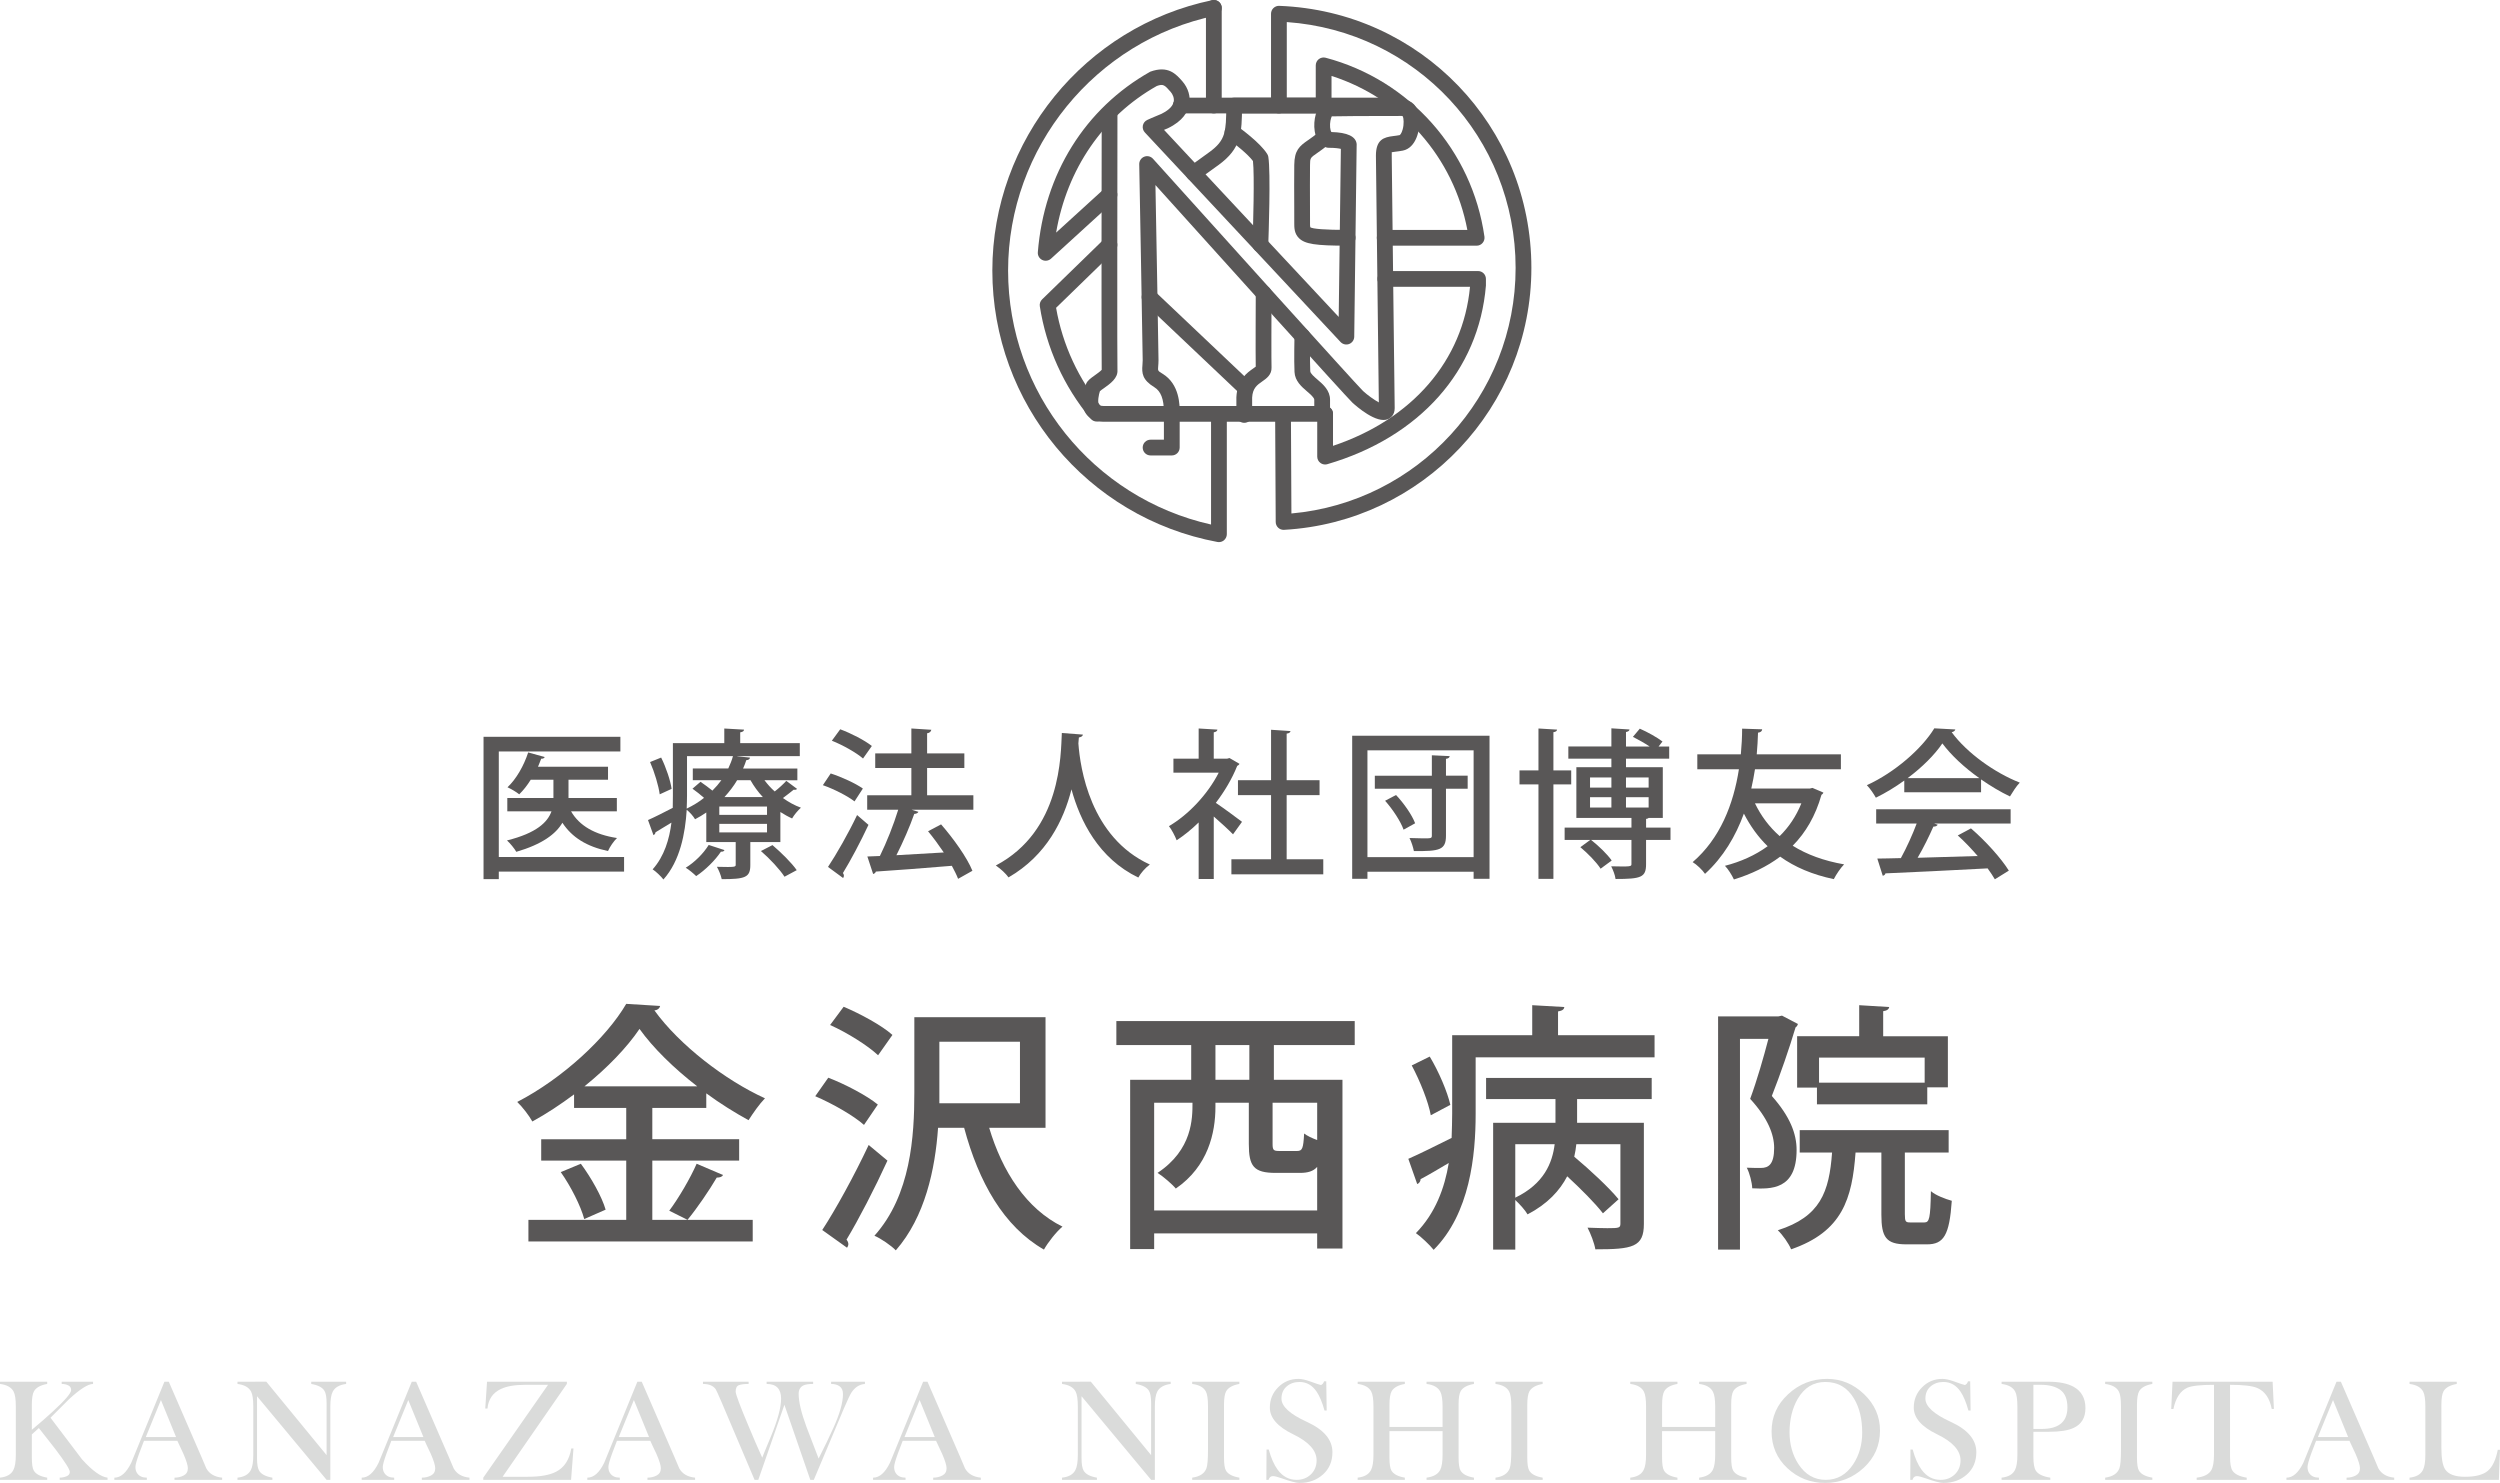 <?xml version="1.0" encoding="utf-8"?>
<!-- Generator: Adobe Illustrator 16.0.3, SVG Export Plug-In . SVG Version: 6.00 Build 0)  -->
<!DOCTYPE svg PUBLIC "-//W3C//DTD SVG 1.1//EN" "http://www.w3.org/Graphics/SVG/1.1/DTD/svg11.dtd">
<svg version="1.1" id="レイヤー_1" xmlns="http://www.w3.org/2000/svg" xmlns:xlink="http://www.w3.org/1999/xlink" x="0px"
	 y="0px" width="226.606px" height="134.415px" viewBox="0 0 226.606 134.415" enable-background="new 0 0 226.606 134.415"
	 xml:space="preserve">
<g>
	<path fill="#595757" d="M59.128,110.569h9.1v1.962H47.897v-1.962h8.866v-5.367h-7.707v-1.938h7.707v-2.838h-4.728v-1.229
		c-1.207,0.898-2.483,1.748-3.782,2.458c-0.284-0.519-0.898-1.323-1.371-1.772c4.113-2.127,8.084-5.816,9.881-8.891l3.072,0.19
		c-0.046,0.214-0.234,0.378-0.519,0.401c2.27,3.145,6.43,6.336,10.022,7.969c-0.543,0.566-1.062,1.322-1.488,1.984
		c-1.253-0.686-2.578-1.512-3.831-2.434v1.322h-4.892v2.838h7.871v1.938h-7.871V110.569z M52.956,110.497
		c-0.306-1.157-1.205-2.954-2.128-4.254l1.822-0.758c0.945,1.277,1.914,3.004,2.245,4.162L52.956,110.497z M63.194,98.465
		c-2.105-1.63-3.995-3.476-5.227-5.202c-1.133,1.68-2.906,3.523-4.987,5.202H63.194z M60.663,109.741
		c0.852-1.135,1.914-2.955,2.482-4.256l2.387,1.018c-0.069,0.166-0.281,0.236-0.565,0.236c-0.664,1.136-1.773,2.766-2.649,3.83
		L60.663,109.741z"/>
	<path fill="#595757" d="M75.077,97.685c1.536,0.592,3.52,1.631,4.491,2.436l-1.254,1.844c-0.921-0.826-2.859-1.938-4.419-2.601
		L75.077,97.685z M74.53,111.491c1.207-1.844,2.91-4.941,4.209-7.707l1.702,1.418c-1.159,2.531-2.601,5.32-3.712,7.164
		c0.12,0.142,0.167,0.283,0.167,0.4c0,0.119-0.047,0.237-0.118,0.332L74.53,111.491z M76.47,91.255
		c1.513,0.637,3.477,1.701,4.422,2.554l-1.3,1.843c-0.923-0.875-2.813-2.057-4.35-2.742L76.47,91.255z M94.768,102.224h-5.107
		c1.183,3.972,3.38,7.354,6.645,8.96c-0.568,0.474-1.324,1.441-1.68,2.081c-3.64-2.081-5.91-6.1-7.234-11.041h-2.363
		c-0.26,3.76-1.183,8.086-3.831,11.112c-0.402-0.427-1.371-1.089-1.937-1.325c3.311-3.688,3.617-9.054,3.617-12.979V92.2h11.891
		V102.224z M85.146,94.423v5.578h7.306v-5.578H85.146z"/>
	<path fill="#595757" d="M122.794,94.729h-7.327v3.145h6.217v15.297h-2.293v-1.373h-14.775v1.42h-2.176V97.874h5.533v-3.145h-6.784
		v-2.175h21.606V94.729z M104.616,109.719h14.775v-3.948c-0.354,0.401-0.852,0.543-1.559,0.543h-2.202
		c-2.007,0-2.434-0.613-2.434-2.625v-3.734h-3.026v0.379c0,2.34-0.661,5.39-3.594,7.4c-0.306-0.379-1.183-1.135-1.655-1.42
		c3.169-2.104,3.169-4.939,3.169-6.359h-3.475V109.719z M113.244,97.874v-3.145h-3.073v3.145H113.244z M117.569,104.328
		c0.473,0,0.569-0.212,0.64-1.585c0.237,0.189,0.71,0.426,1.183,0.593v-3.382h-4.042v3.734c0,0.569,0.094,0.64,0.614,0.64H117.569z"
		/>
	<path fill="#595757" d="M141.225,93.831h8.748v2.01h-16.217v5.129c0,3.76-0.521,9.031-3.807,12.318
		c-0.332-0.426-1.183-1.229-1.609-1.514c1.775-1.82,2.603-4.09,2.98-6.359c-0.971,0.568-1.869,1.111-2.554,1.465
		c0,0.214-0.144,0.379-0.306,0.449l-0.807-2.291c1.041-0.451,2.437-1.159,3.925-1.893c0.024-0.756,0.05-1.513,0.05-2.199v-7.115
		h7.256v-2.719l2.908,0.166c-0.023,0.213-0.166,0.331-0.568,0.401V93.831z M129.594,95.771c0.828,1.371,1.607,3.215,1.868,4.373
		l-1.772,0.945c-0.213-1.205-0.971-3.097-1.727-4.516L129.594,95.771z M134.702,99.624v-1.916h15.012v1.916h-6.762v2.15h6.053v9.172
		c0,2.105-1.041,2.295-4.398,2.295c-0.094-0.568-0.425-1.418-0.709-1.963c0.663,0.023,1.324,0.047,1.797,0.047
		c1.064,0,1.183-0.023,1.183-0.424v-7.188h-3.996c-0.046,0.379-0.095,0.756-0.188,1.135c1.417,1.182,3.167,2.813,4.017,3.854
		l-1.418,1.275c-0.686-0.898-2.009-2.221-3.238-3.356c-0.661,1.276-1.771,2.505-3.594,3.452c-0.213-0.378-0.708-0.924-1.111-1.301
		v4.492h-2.008v-11.49h5.65v-2.15H134.702z M137.348,103.714v4.846c2.602-1.254,3.359-3.145,3.571-4.846H137.348z"/>
	<path fill="#595757" d="M161.525,92.059l1.441,0.757c-0.023,0.117-0.118,0.26-0.212,0.307c-0.545,1.844-1.395,4.303-2.152,6.219
		c1.656,1.866,2.246,3.426,2.246,4.893c0,3.642-2.342,3.547-4.02,3.475c-0.023-0.543-0.236-1.371-0.496-1.867
		c0.473,0.023,0.945,0.023,1.278,0.023c0.685,0,1.204-0.307,1.204-1.82c0-1.205-0.567-2.695-2.174-4.443
		c0.614-1.656,1.229-3.807,1.654-5.439h-2.578v19.104h-1.984V92.128h5.461L161.525,92.059z M172.661,110.073
		c0,0.661,0.07,0.732,0.496,0.732h1.275c0.448,0,0.543-0.354,0.59-2.837c0.426,0.378,1.303,0.71,1.893,0.874
		c-0.213,3.121-0.732,3.949-2.245,3.949h-1.868c-1.844,0-2.269-0.639-2.269-2.695v-5.627h-2.341
		c-0.309,4.186-1.183,7.163-5.84,8.771c-0.213-0.52-0.78-1.324-1.206-1.727c3.853-1.229,4.656-3.451,4.918-7.045h-2.933v-2.033h13.5
		v2.033h-3.971V110.073z M162.896,93.926h5.626v-2.813l2.718,0.166c-0.022,0.189-0.188,0.331-0.544,0.378v2.27h5.864v4.634h-1.868
		v1.537h-9.999v-1.514h-1.797V93.926z M174.456,98.134v-2.27h-9.574v2.27H174.456z"/>
</g>
<g>
	<path fill="#595757" d="M56.568,77.679v1.324H45.212v0.685h-1.383V66.788h12.404v1.326H45.212v9.564H56.568z M55.913,73.543h-4.15
		c0.758,1.312,2.156,2.112,4.164,2.417c-0.291,0.277-0.655,0.801-0.815,1.18c-1.936-0.406-3.26-1.236-4.135-2.563
		c-0.596,1.02-1.833,1.951-4.177,2.635c-0.176-0.306-0.555-0.771-0.845-1.033c2.693-0.67,3.682-1.659,4.033-2.636h-4.004v-1.208
		h4.18v-1.659h-2.055c-0.318,0.509-0.67,0.961-1.047,1.324c-0.261-0.218-0.743-0.495-1.062-0.64
		c0.785-0.728,1.484-1.951,1.877-3.158l1.499,0.42c-0.058,0.117-0.175,0.162-0.319,0.146c-0.089,0.248-0.191,0.48-0.291,0.729h6.346
		v1.179H51.53v1.659h4.383V73.543z"/>
	<path fill="#595757" d="M69.291,70.719c0.277,0.364,0.582,0.714,0.932,1.02c0.392-0.306,0.801-0.685,1.048-0.96l0.976,0.727
		c-0.044,0.074-0.175,0.104-0.306,0.074c-0.246,0.203-0.626,0.494-0.974,0.756c0.508,0.364,1.062,0.67,1.63,0.875
		c-0.264,0.232-0.628,0.668-0.8,0.975c-0.364-0.16-0.715-0.364-1.063-0.583v2.723h-2.724v2.082c0,1.122-0.45,1.281-2.592,1.281
		c-0.072-0.351-0.262-0.815-0.437-1.12c1.704,0.043,1.704,0.014,1.704-0.205v-2.038H64.02v-2.679
		c-0.319,0.219-0.654,0.422-1.018,0.612c-0.159-0.277-0.495-0.656-0.757-0.859c-0.131,2.126-0.596,4.63-2.111,6.319
		c-0.206-0.277-0.715-0.758-0.977-0.918c1.063-1.194,1.515-2.737,1.704-4.237c-0.54,0.335-1.063,0.642-1.442,0.874
		c-0.014,0.117-0.087,0.219-0.188,0.262l-0.495-1.369c0.597-0.262,1.398-0.668,2.243-1.105c0.013-0.395,0.013-0.758,0.013-1.121
		v-4.746h4.659v-1.325l1.791,0.102c-0.013,0.131-0.102,0.204-0.348,0.247v0.976h5.402v1.18h-5.664v0.015l1.148,0.116
		c-0.013,0.146-0.131,0.217-0.334,0.232c-0.087,0.248-0.174,0.51-0.291,0.757h4.92v1.063H69.291z M59.798,72
		c-0.102-0.771-0.466-1.993-0.874-2.926l1.004-0.407c0.453,0.916,0.846,2.096,0.948,2.838L59.798,72z M65.666,77.054
		c-0.029,0.102-0.146,0.158-0.321,0.145c-0.524,0.786-1.412,1.66-2.242,2.213c-0.219-0.219-0.654-0.582-0.947-0.758
		c0.788-0.48,1.602-1.281,2.083-2.066L65.666,77.054z M62.273,68.536v3.566c0,0.378-0.015,0.771-0.029,1.193
		c0.598-0.291,1.121-0.611,1.572-0.975c-0.32-0.277-0.713-0.598-1.048-0.83l0.728-0.625c0.335,0.232,0.743,0.523,1.078,0.799
		c0.304-0.305,0.581-0.625,0.815-0.946h-2.592v-1.063h3.217c0.175-0.378,0.322-0.742,0.424-1.12H62.273z M69.524,73.864v-0.756
		h-4.325v0.756H69.524z M69.524,75.452V74.68h-4.325v0.772H69.524z M69.145,72.247c-0.437-0.465-0.814-0.989-1.12-1.528h-1.209
		c-0.306,0.524-0.699,1.034-1.149,1.528H69.145z M71.11,79.469c-0.409-0.64-1.34-1.646-2.139-2.329l1.047-0.538
		c0.786,0.669,1.749,1.616,2.199,2.271L71.11,79.469z"/>
	<path fill="#595757" d="M75.298,70.108c0.992,0.32,2.259,0.902,2.914,1.368l-0.757,1.165c-0.612-0.48-1.863-1.121-2.868-1.471
		L75.298,70.108z M75.052,78.581c0.756-1.136,1.834-3.014,2.636-4.703c0.945,0.802,0.989,0.846,1.033,0.889
		c-0.715,1.529-1.618,3.232-2.316,4.367c0.059,0.074,0.089,0.16,0.089,0.249c0,0.071-0.031,0.146-0.074,0.202L75.052,78.581z
		 M76.16,66.104c0.988,0.364,2.227,1.004,2.866,1.514l-0.799,1.135c-0.599-0.523-1.834-1.222-2.826-1.613L76.16,66.104z
		 M88.228,72.087v1.312h-5.59l0.612,0.188c-0.06,0.117-0.191,0.175-0.38,0.189c-0.392,1.121-1.018,2.563-1.617,3.742l4.295-0.248
		c-0.451-0.669-0.945-1.34-1.426-1.922l1.18-0.625c1.12,1.281,2.358,3.012,2.84,4.207l-1.298,0.729
		c-0.131-0.35-0.333-0.742-0.566-1.18c-2.548,0.219-5.185,0.406-6.888,0.523c-0.029,0.117-0.131,0.189-0.247,0.219l-0.523-1.586
		l1.136-0.045c0.597-1.208,1.251-2.854,1.66-4.192h-2.811v-1.312h4.004v-2.474h-3.276v-1.325h3.276v-2.256l1.807,0.116
		c-0.017,0.146-0.147,0.292-0.38,0.32v1.82h3.376v1.325h-3.376v2.474H88.228z"/>
	<path fill="#595757" d="M98.156,66.585c-0.017,0.145-0.147,0.218-0.365,0.262l-0.044,0.539c0.16,2.197,1.063,8.502,6.478,10.977
		c-0.438,0.321-0.83,0.787-1.047,1.18c-3.597-1.732-5.271-5.125-6.057-7.994c-0.699,2.768-2.243,5.984-5.708,7.98
		c-0.247-0.35-0.684-0.758-1.15-1.078c5.97-3.145,5.882-10.061,5.984-12.01L98.156,66.585z"/>
	<path fill="#595757" d="M112.348,69.235c-0.031,0.086-0.117,0.145-0.205,0.188c-0.465,1.166-1.151,2.315-1.937,3.35
		c0.713,0.48,2.008,1.441,2.373,1.719l-0.815,1.134c-0.379-0.392-1.107-1.063-1.746-1.616v5.664h-1.369v-5.125
		c-0.642,0.627-1.327,1.18-1.995,1.616c-0.134-0.364-0.481-1.019-0.699-1.281c1.746-1.019,3.507-2.868,4.513-4.849h-4.106v-1.266
		h2.287v-2.737l1.701,0.102c-0.013,0.116-0.102,0.204-0.333,0.247v2.388h1.207l0.219-0.059L112.348,69.235z M116.627,77.883h3.318
		v1.368h-8.328v-1.368h3.595v-5.81h-3v-1.354h3v-4.571l1.762,0.117c-0.014,0.116-0.115,0.204-0.348,0.232v4.222h2.982v1.354h-2.982
		V77.883z"/>
	<path fill="#595757" d="M122.565,66.687h12.449v12.972h-1.442v-0.641h-9.624v0.641h-1.383V66.687z M123.948,77.692h9.624v-9.682
		h-9.624V77.692z M133.033,70.313v1.179h-1.966v4.251c0,1.296-0.566,1.427-2.91,1.397c-0.061-0.335-0.219-0.83-0.395-1.18
		c0.436,0.016,0.889,0.031,1.225,0.031c0.756,0,0.8,0,0.8-0.279v-4.221h-5.169v-1.179h5.169v-1.851l1.616,0.074
		c-0.016,0.131-0.104,0.217-0.336,0.248v1.528H133.033z M127.224,75.204c-0.261-0.743-0.976-1.836-1.675-2.621l0.99-0.523
		c0.715,0.756,1.455,1.818,1.732,2.563L127.224,75.204z"/>
	<path fill="#595757" d="M142.418,71.099h-1.613v8.561h-1.355v-8.561h-1.719v-1.267h1.719v-3.8l1.689,0.102
		c-0.016,0.116-0.102,0.204-0.334,0.232v3.466h1.613V71.099z M151.418,75.015v1.121h-2.215v2.199c0,1.193-0.451,1.338-2.766,1.338
		c-0.043-0.363-0.234-0.83-0.394-1.15c1.835,0.045,1.835,0.016,1.835-0.218v-2.169h-3.654c0.684,0.537,1.484,1.31,1.863,1.863
		l-1.005,0.742c-0.349-0.554-1.149-1.383-1.835-1.951l0.891-0.654h-2.316v-1.121h6.057v-0.874h-4.994V69.54h3.175v-0.771h-3.902
		v-1.105h3.902v-1.646l1.644,0.103c-0.014,0.116-0.102,0.188-0.32,0.233v1.311h2.142c-0.452-0.307-1.034-0.627-1.515-0.875
		l0.625-0.742c0.699,0.306,1.589,0.801,2.055,1.165l-0.352,0.452h0.961v1.105h-3.916v0.771h3.336v4.601h-1.283
		c-0.041,0.044-0.131,0.073-0.232,0.087v0.787H151.418z M144.124,70.472v0.918h1.937v-0.918H144.124z M144.124,73.195h1.937v-0.933
		h-1.937V73.195z M149.436,70.472h-2.053v0.918h2.053V70.472z M149.436,73.195v-0.933h-2.053v0.933H149.436z"/>
	<path fill="#595757" d="M164.286,71.418l0.99,0.423c-0.031,0.102-0.102,0.159-0.174,0.203c-0.541,1.908-1.428,3.422-2.607,4.615
		c1.281,0.801,2.824,1.369,4.659,1.689c-0.319,0.319-0.728,0.932-0.933,1.339c-1.936-0.407-3.539-1.091-4.861-2.038
		c-1.223,0.918-2.637,1.586-4.194,2.068c-0.175-0.381-0.524-0.947-0.813-1.238c1.41-0.363,2.734-0.947,3.871-1.776
		c-0.859-0.831-1.57-1.82-2.155-2.956c-0.743,2.039-1.863,3.945-3.522,5.461c-0.232-0.35-0.756-0.846-1.121-1.063
		c2.49-2.14,3.697-5.241,4.193-8.415h-3.771v-1.354h3.945c0.073-0.786,0.117-1.572,0.117-2.329l1.818,0.059
		c-0.012,0.174-0.144,0.276-0.377,0.305c-0.016,0.641-0.06,1.294-0.117,1.965h7.629v1.354h-7.789
		c-0.088,0.583-0.203,1.165-0.334,1.747h5.299L164.286,71.418z M159.073,72.815c0.554,1.15,1.297,2.141,2.241,2.971
		c0.832-0.816,1.499-1.806,1.966-2.971H159.073z"/>
	<path fill="#595757" d="M172.608,71.812v-1.063c-0.801,0.582-1.688,1.121-2.575,1.557c-0.175-0.32-0.526-0.844-0.816-1.135
		c2.55-1.164,4.995-3.319,6.114-5.154l1.908,0.103c-0.029,0.116-0.16,0.219-0.335,0.247c1.384,1.893,3.915,3.684,6.173,4.571
		c-0.334,0.351-0.641,0.845-0.889,1.253c-0.859-0.408-1.762-0.947-2.619-1.543v1.164H172.608z M170.061,74.649v-1.295h12.187v1.295
		h-6.931l0.32,0.104c-0.058,0.115-0.189,0.174-0.393,0.174c-0.364,0.83-0.888,1.908-1.427,2.824c1.688-0.043,3.581-0.102,5.444-0.16
		c-0.568-0.654-1.194-1.324-1.804-1.863l1.194-0.641c1.337,1.15,2.75,2.723,3.434,3.83l-1.268,0.785
		c-0.173-0.291-0.393-0.641-0.654-0.99c-3.405,0.189-6.988,0.35-9.26,0.452c-0.029,0.13-0.131,0.188-0.246,0.219l-0.494-1.56
		c0.609-0.014,1.337-0.014,2.138-0.043c0.511-0.932,1.063-2.141,1.429-3.131H170.061z M179.409,70.53
		c-1.341-0.947-2.547-2.068-3.349-3.145c-0.698,1.033-1.821,2.154-3.146,3.145H179.409z"/>
</g>
<g>
	<path fill="#DADBDA" d="M6.448,126.001c0-0.199-0.087-0.342-0.259-0.428c-0.174-0.088-0.371-0.129-0.598-0.129v-0.201h2.844v0.201
		c-0.45,0-1.18,0.463-2.188,1.392c-0.994,0.995-1.551,1.552-1.67,1.671c0.954,1.262,1.91,2.52,2.864,3.779
		c0.94,1.035,1.71,1.586,2.307,1.652v0.199H5.412v-0.199c0.199,0,0.402-0.04,0.608-0.119c0.204-0.08,0.308-0.213,0.308-0.398
		c0-0.226-0.43-0.908-1.293-2.049c-0.504-0.637-1.008-1.279-1.513-1.93l-0.637,0.577v1.551v0.538c0,0.596,0.06,0.994,0.18,1.193
		c0.187,0.318,0.59,0.53,1.214,0.637v0.199H0v-0.199c0.61-0.066,1.017-0.298,1.214-0.696c0.146-0.278,0.22-0.737,0.22-1.374v-0.617
		v-3.121v-0.637c0-0.65-0.066-1.102-0.2-1.354c-0.197-0.383-0.61-0.617-1.233-0.695v-0.201h4.278v0.201
		c-0.597,0.105-0.995,0.324-1.194,0.656c-0.134,0.238-0.2,0.656-0.2,1.252v0.577v1.672c0.823-0.69,1.447-1.233,1.871-1.632
		C5.882,126.937,6.448,126.28,6.448,126.001z"/>
	<path fill="#DADBDA" d="M15.816,134.138v-0.199c0.306,0,0.583-0.066,0.836-0.199c0.251-0.133,0.376-0.35,0.376-0.656
		c0-0.252-0.133-0.684-0.396-1.293c-0.319-0.664-0.504-1.063-0.557-1.193h-3.024c-0.266,0.701-0.412,1.087-0.439,1.153
		c-0.224,0.624-0.336,1.028-0.336,1.214c0,0.238,0.053,0.432,0.159,0.576c0.185,0.266,0.477,0.398,0.875,0.398v0.199h-2.944v-0.199
		c0.583,0,1.093-0.451,1.533-1.354c0-0.014,0.163-0.418,0.497-1.213l2.507-6.129h0.397l2.964,6.826
		c0.146,0.345,0.293,0.689,0.439,1.033c0.277,0.491,0.754,0.77,1.432,0.836v0.199H15.816z M14.587,126.902l-1.371,3.355h2.742
		L14.587,126.902z"/>
	<path fill="#DADBDA" d="M29.604,127.933v-0.736c0-0.545-0.066-0.923-0.199-1.135c-0.185-0.305-0.583-0.512-1.194-0.617v-0.201
		h3.164v0.201c-0.61,0.078-1.015,0.313-1.214,0.695c-0.146,0.278-0.22,0.736-0.22,1.373v0.617v6.008h-0.337l-6.307-7.58v5.013v0.597
		c0,0.559,0.066,0.942,0.2,1.154c0.186,0.305,0.583,0.511,1.193,0.617v0.199h-3.164v-0.199c0.61-0.066,1.016-0.298,1.213-0.696
		c0.147-0.278,0.22-0.737,0.22-1.374v-0.617v-3.121v-0.637c0-0.65-0.066-1.102-0.199-1.354c-0.198-0.383-0.61-0.617-1.234-0.695
		v-0.201l2.613-0.004l5.464,6.658V127.933z"/>
	<path fill="#DADBDA" d="M38.236,134.138v-0.199c0.306,0,0.584-0.066,0.837-0.199c0.25-0.133,0.377-0.35,0.377-0.656
		c0-0.252-0.134-0.684-0.397-1.293c-0.32-0.664-0.504-1.063-0.557-1.193h-3.024c-0.266,0.701-0.412,1.087-0.439,1.153
		c-0.224,0.624-0.337,1.028-0.337,1.214c0,0.238,0.054,0.432,0.16,0.576c0.184,0.266,0.477,0.398,0.874,0.398v0.199h-2.944v-0.199
		c0.583,0,1.094-0.451,1.534-1.354c0-0.014,0.164-0.418,0.497-1.213l2.507-6.129h0.397l2.964,6.826
		c0.146,0.345,0.292,0.689,0.439,1.033c0.277,0.491,0.754,0.77,1.431,0.836v0.199H38.236z M37.007,126.902l-1.371,3.355h2.743
		L37.007,126.902z"/>
	<path fill="#DADBDA" d="M51.385,125.243l-0.004,0.197l-5.824,8.419l2.276-0.001c1.129,0,1.988-0.151,2.574-0.457
		c0.745-0.385,1.202-1.088,1.375-2.109h0.2l-0.219,2.846h-7.958v-0.199l5.87-8.416h-2.07c-0.94,0-1.676,0.127-2.207,0.379
		c-0.729,0.345-1.133,0.935-1.213,1.771h-0.2l0.16-2.429H51.385z"/>
	<path fill="#DADBDA" d="M58.687,134.138v-0.199c0.307,0,0.583-0.066,0.837-0.199c0.25-0.133,0.376-0.35,0.376-0.656
		c0-0.252-0.133-0.684-0.397-1.293c-0.32-0.664-0.504-1.063-0.557-1.193h-3.024c-0.267,0.701-0.413,1.087-0.439,1.153
		c-0.224,0.624-0.337,1.028-0.337,1.214c0,0.238,0.052,0.432,0.16,0.576c0.184,0.266,0.477,0.398,0.874,0.398v0.199h-2.944v-0.199
		c0.583,0,1.094-0.451,1.533-1.354c0-0.014,0.164-0.418,0.496-1.213l2.508-6.129h0.397l2.963,6.826
		c0.147,0.345,0.294,0.689,0.44,1.033c0.277,0.491,0.754,0.77,1.431,0.836v0.199H58.687z M57.457,126.902l-1.37,3.355h2.742
		L57.457,126.902z"/>
	<path fill="#DADBDA" d="M67.858,125.243v0.201c-0.386,0-0.677,0.036-0.876,0.109c-0.201,0.072-0.3,0.268-0.3,0.586
		c0,0.238,0.393,1.287,1.176,3.143c0.397,0.956,0.807,1.904,1.233,2.846c0.038-0.119,0.298-0.75,0.773-1.89
		c0.625-1.499,0.937-2.652,0.937-3.462c0-0.889-0.439-1.332-1.313-1.332v-0.201h4.217v0.201c-0.41,0-0.709,0.047-0.896,0.139
		c-0.277,0.146-0.417,0.398-0.417,0.756c0,0.716,0.233,1.704,0.696,2.965c0.371,0.969,0.743,1.936,1.114,2.903
		c0.583-1.153,1.026-2.075,1.333-2.765c0.583-1.286,0.875-2.314,0.875-3.083c0-0.319-0.099-0.551-0.299-0.696
		c-0.199-0.147-0.456-0.219-0.776-0.219v-0.201H78.4v0.201c-0.504,0.039-0.914,0.305-1.233,0.795
		c-0.12,0.186-0.344,0.663-0.677,1.433l-2.724,6.466h-0.319l-2.347-6.805l-2.367,6.805h-0.337l-2.964-6.982
		c-0.332-0.77-0.519-1.182-0.559-1.234c-0.225-0.318-0.61-0.477-1.154-0.477v-0.201H67.858z"/>
	<path fill="#DADBDA" d="M84.587,134.138v-0.199c0.306,0,0.583-0.066,0.836-0.199c0.251-0.133,0.377-0.35,0.377-0.656
		c0-0.252-0.134-0.684-0.397-1.293c-0.319-0.664-0.504-1.063-0.557-1.193h-3.023c-0.266,0.701-0.412,1.087-0.439,1.153
		c-0.225,0.624-0.337,1.028-0.337,1.214c0,0.238,0.053,0.432,0.16,0.576c0.184,0.266,0.476,0.398,0.874,0.398v0.199h-2.944v-0.199
		c0.583,0,1.094-0.451,1.533-1.354c0-0.014,0.164-0.418,0.497-1.213l2.507-6.129h0.397l2.964,6.826
		c0.146,0.345,0.293,0.689,0.439,1.033c0.278,0.491,0.754,0.77,1.43,0.836v0.199H84.587z M83.358,126.902l-1.372,3.355h2.743
		L83.358,126.902z"/>
	<path fill="#DADBDA" d="M104.341,127.933v-0.736c0-0.545-0.066-0.923-0.199-1.135c-0.185-0.305-0.583-0.512-1.194-0.617v-0.201
		h3.164v0.201c-0.61,0.078-1.014,0.313-1.214,0.695c-0.146,0.278-0.219,0.736-0.219,1.373v0.617v6.008h-0.338l-6.307-7.58v5.013
		v0.597c0,0.559,0.066,0.942,0.2,1.154c0.186,0.305,0.584,0.511,1.194,0.617v0.199h-3.164v-0.199
		c0.61-0.066,1.017-0.298,1.214-0.696c0.146-0.278,0.219-0.737,0.219-1.374v-0.617v-3.121v-0.637c0-0.65-0.066-1.102-0.2-1.354
		c-0.197-0.383-0.61-0.617-1.234-0.695v-0.201l2.614-0.004l5.463,6.658V127.933z"/>
	<path fill="#DADBDA" d="M108.062,125.444v-0.201h4.277v0.201c-0.597,0.105-0.994,0.324-1.193,0.656
		c-0.134,0.238-0.2,0.656-0.2,1.252v0.577v3.641v0.538c0,0.596,0.06,0.994,0.18,1.193c0.187,0.318,0.59,0.53,1.214,0.637v0.199
		h-4.277v-0.199c0.69-0.094,1.121-0.379,1.293-0.855c0.094-0.252,0.14-0.816,0.14-1.691v-3.402v-0.536
		c0-0.649-0.066-1.094-0.199-1.333C109.098,125.749,108.685,125.522,108.062,125.444z"/>
	<path fill="#DADBDA" d="M114.803,131.392h0.199c0.214,0.777,0.484,1.389,0.816,1.838c0.451,0.605,1.021,0.908,1.711,0.908
		c0.518,0,0.947-0.166,1.293-0.497c0.344-0.332,0.518-0.757,0.518-1.273c0-0.89-0.706-1.675-2.119-2.358
		c-1.412-0.682-2.119-1.488-2.119-2.418c0-0.729,0.252-1.345,0.758-1.849c0.504-0.505,1.113-0.757,1.83-0.757
		c0.276,0,0.623,0.074,1.033,0.219c0.544,0.199,0.881,0.312,1.014,0.338c0.133-0.051,0.227-0.164,0.28-0.338h0.199l0.038,2.647
		h-0.197c-0.213-0.757-0.453-1.327-0.717-1.712c-0.397-0.584-0.916-0.875-1.551-0.875c-0.465,0-0.854,0.137-1.164,0.408
		c-0.314,0.271-0.469,0.64-0.469,1.104c0,0.703,0.77,1.406,2.307,2.107c1.539,0.705,2.311,1.619,2.311,2.746
		c0,0.836-0.287,1.51-0.857,2.02c-0.57,0.511-1.279,0.766-2.127,0.766c-0.293,0-0.83-0.139-1.613-0.418
		c-0.37-0.131-0.637-0.199-0.796-0.199c-0.198,0-0.331,0.115-0.397,0.34h-0.199L114.803,131.392z"/>
	<path fill="#DADBDA" d="M130.758,129.343v-1.213v-0.617c0-0.65-0.066-1.102-0.199-1.354c-0.199-0.398-0.617-0.637-1.254-0.715
		v-0.201h4.298v0.201c-0.598,0.105-0.993,0.316-1.194,0.635c-0.133,0.227-0.199,0.625-0.199,1.195v0.655v3.641v0.538
		c0,0.596,0.061,0.994,0.18,1.193c0.187,0.318,0.59,0.53,1.214,0.637v0.199h-4.298v-0.199c0.623-0.08,1.035-0.313,1.234-0.696
		c0.146-0.278,0.219-0.743,0.219-1.392v-0.6v-1.531h-4.816v1.851v0.538c0,0.596,0.061,0.994,0.181,1.193
		c0.187,0.318,0.59,0.53,1.214,0.637v0.199h-4.277v-0.199c0.609-0.066,1.016-0.298,1.213-0.696c0.146-0.278,0.219-0.737,0.219-1.374
		v-0.617v-3.121v-0.637c0-0.65-0.066-1.102-0.199-1.354c-0.197-0.383-0.61-0.617-1.232-0.695v-0.201h4.277v0.201
		c-0.598,0.105-0.994,0.324-1.194,0.656c-0.134,0.238-0.2,0.656-0.2,1.252v0.577v1.413H130.758z"/>
	<path fill="#DADBDA" d="M135.553,125.444v-0.201h4.277v0.201c-0.598,0.105-0.994,0.324-1.193,0.656
		c-0.135,0.238-0.201,0.656-0.201,1.252v0.577v3.641v0.538c0,0.596,0.061,0.994,0.182,1.193c0.186,0.318,0.59,0.53,1.213,0.637
		v0.199h-4.277v-0.199c0.689-0.094,1.121-0.379,1.293-0.855c0.094-0.252,0.14-0.816,0.14-1.691v-3.402v-0.536
		c0-0.649-0.066-1.094-0.199-1.333C136.588,125.749,136.176,125.522,135.553,125.444z"/>
	<path fill="#DADBDA" d="M155.469,129.343v-1.213v-0.617c0-0.65-0.066-1.102-0.201-1.354c-0.199-0.398-0.615-0.637-1.254-0.715
		v-0.201h4.299v0.201c-0.598,0.105-0.994,0.316-1.193,0.635c-0.133,0.227-0.2,0.625-0.2,1.195v0.655v3.641v0.538
		c0,0.596,0.06,0.994,0.18,1.193c0.187,0.318,0.59,0.53,1.214,0.637v0.199h-4.299v-0.199c0.625-0.08,1.035-0.313,1.234-0.696
		c0.146-0.278,0.221-0.743,0.221-1.392v-0.6v-1.531h-4.816v1.851v0.538c0,0.596,0.059,0.994,0.18,1.193
		c0.186,0.318,0.59,0.53,1.213,0.637v0.199h-4.277v-0.199c0.609-0.066,1.016-0.298,1.213-0.696c0.146-0.278,0.22-0.737,0.22-1.374
		v-0.617v-3.121v-0.637c0-0.65-0.066-1.102-0.199-1.354c-0.198-0.383-0.61-0.617-1.233-0.695v-0.201h4.277v0.201
		c-0.598,0.105-0.994,0.324-1.193,0.656c-0.133,0.238-0.199,0.656-0.199,1.252v0.577v1.413H155.469z"/>
	<path fill="#DADBDA" d="M170.408,129.671c0,1.344-0.495,2.469-1.481,3.379c-0.99,0.911-2.154,1.365-3.492,1.365
		c-1.327,0-2.468-0.445-3.424-1.336c-0.953-0.891-1.431-2-1.431-3.329s0.499-2.454,1.503-3.379c1-0.925,2.178-1.386,3.529-1.386
		c1.272,0,2.391,0.461,3.352,1.386C169.926,127.296,170.408,128.396,170.408,129.671z M162.209,129.829
		c0,1.092,0.268,2.049,0.797,2.873c0.624,0.957,1.451,1.436,2.488,1.436c1.033,0,1.861-0.473,2.486-1.416
		c0.543-0.824,0.814-1.781,0.814-2.871c0-1.223-0.244-2.246-0.736-3.07c-0.598-1.012-1.465-1.516-2.605-1.516
		c-1.076,0-1.91,0.512-2.507,1.535C162.458,127.649,162.209,128.661,162.209,129.829z"/>
	<path fill="#DADBDA" d="M173.17,131.392h0.199c0.213,0.777,0.483,1.389,0.816,1.838c0.449,0.605,1.021,0.908,1.711,0.908
		c0.516,0,0.947-0.166,1.293-0.497c0.344-0.332,0.518-0.757,0.518-1.273c0-0.89-0.706-1.675-2.119-2.358
		c-1.414-0.682-2.119-1.488-2.119-2.418c0-0.729,0.251-1.345,0.758-1.849c0.502-0.505,1.113-0.757,1.828-0.757
		c0.278,0,0.625,0.074,1.035,0.219c0.543,0.199,0.881,0.312,1.014,0.338c0.133-0.051,0.227-0.164,0.279-0.338h0.2l0.036,2.647
		h-0.196c-0.212-0.757-0.452-1.327-0.716-1.712c-0.397-0.584-0.917-0.875-1.551-0.875c-0.467,0-0.855,0.137-1.166,0.408
		c-0.313,0.271-0.467,0.64-0.467,1.104c0,0.703,0.77,1.406,2.307,2.107c1.539,0.705,2.309,1.619,2.309,2.746
		c0,0.836-0.285,1.51-0.855,2.02c-0.57,0.511-1.279,0.766-2.127,0.766c-0.293,0-0.83-0.139-1.613-0.418
		c-0.371-0.131-0.637-0.199-0.797-0.199c-0.197,0-0.33,0.115-0.397,0.34h-0.199L173.17,131.392z"/>
	<path fill="#DADBDA" d="M184.311,131.472v0.576c0,0.611,0.074,1.029,0.221,1.254c0.199,0.318,0.635,0.53,1.313,0.637v0.199h-4.417
		v-0.199c0.61-0.066,1.016-0.298,1.214-0.696c0.146-0.278,0.219-0.737,0.219-1.374v-0.617v-3.121v-0.637
		c0-0.65-0.066-1.102-0.199-1.354c-0.197-0.383-0.609-0.617-1.233-0.695v-0.201h4.237c0.97,0,1.73,0.152,2.289,0.457
		c0.715,0.396,1.074,1.043,1.074,1.941c0,0.858-0.352,1.452-1.057,1.781c-0.502,0.238-1.246,0.357-2.227,0.357
		c-0.251,0-0.497,0-0.736,0c-0.238,0-0.471,0-0.697,0V131.472z M185.068,129.522c0.716,0,1.267-0.14,1.653-0.418
		c0.449-0.318,0.674-0.83,0.674-1.531c0-0.744-0.211-1.271-0.637-1.582c-0.424-0.312-1.02-0.469-1.791-0.469h-0.656v4H185.068z"/>
	<path fill="#DADBDA" d="M190.815,125.444v-0.201h4.277v0.201c-0.596,0.105-0.993,0.324-1.193,0.656
		c-0.133,0.238-0.199,0.656-0.199,1.252v0.577v3.641v0.538c0,0.596,0.061,0.994,0.18,1.193c0.186,0.318,0.591,0.53,1.213,0.637
		v0.199h-4.277v-0.199c0.69-0.094,1.121-0.379,1.295-0.855c0.092-0.252,0.139-0.816,0.139-1.691v-3.402v-0.536
		c0-0.649-0.066-1.094-0.199-1.333C191.852,125.749,191.439,125.522,190.815,125.444z"/>
	<path fill="#DADBDA" d="M206.112,127.712h-0.197c-0.186-0.982-0.629-1.619-1.334-1.91c-0.449-0.186-1.266-0.279-2.445-0.279v5.949
		v0.576c0,0.611,0.072,1.029,0.219,1.254c0.211,0.318,0.641,0.53,1.292,0.637v0.199h-4.535v-0.199
		c0.677-0.08,1.12-0.313,1.333-0.696c0.158-0.278,0.237-0.749,0.237-1.413v-0.578v-5.729c-1.207,0-2.007,0.087-2.407,0.259
		c-0.637,0.278-1.061,0.923-1.273,1.931h-0.197l0.117-2.469h9.074L206.112,127.712z"/>
	<path fill="#DADBDA" d="M212.7,134.138v-0.199c0.306,0,0.583-0.066,0.836-0.199c0.25-0.133,0.377-0.35,0.377-0.656
		c0-0.252-0.133-0.684-0.396-1.293c-0.32-0.664-0.504-1.063-0.558-1.193h-3.023c-0.267,0.701-0.413,1.087-0.44,1.153
		c-0.223,0.624-0.336,1.028-0.336,1.214c0,0.238,0.053,0.432,0.159,0.576c0.185,0.266,0.478,0.398,0.875,0.398v0.199h-2.944v-0.199
		c0.584,0,1.093-0.451,1.533-1.354c0-0.014,0.164-0.418,0.496-1.213l2.508-6.129h0.396l2.964,6.826
		c0.147,0.345,0.293,0.689,0.438,1.033c0.279,0.491,0.756,0.77,1.432,0.836v0.199H212.7z M211.47,126.902l-1.371,3.355h2.742
		L211.47,126.902z"/>
	<path fill="#DADBDA" d="M226.606,131.411l-0.102,2.727h-8.098v-0.199c0.61-0.066,1.017-0.298,1.215-0.696
		c0.146-0.278,0.219-0.737,0.219-1.374v-0.617v-3.121v-0.637c0-0.65-0.066-1.102-0.199-1.354c-0.197-0.383-0.611-0.617-1.234-0.695
		v-0.201h4.278v0.201c-0.597,0.105-0.995,0.324-1.194,0.656c-0.133,0.238-0.199,0.656-0.199,1.252v0.577v3.304
		c0,0.954,0.113,1.604,0.34,1.949c0.293,0.451,0.894,0.676,1.799,0.676c0.945,0,1.63-0.175,2.057-0.527
		c0.426-0.351,0.732-0.99,0.918-1.92H226.606z"/>
</g>
<g>
	<path fill="#595757" d="M110.486,49.138c-0.042,0-0.086-0.004-0.131-0.011c-11.826-2.208-20.407-12.555-20.407-24.603
		c0-11.812,8.381-22.118,19.931-24.509c0.383-0.075,0.767,0.167,0.847,0.555c0.08,0.387-0.168,0.765-0.555,0.846
		C99.28,3.668,91.376,13.388,91.376,24.523c0,11.07,7.685,20.616,18.396,23.022v-9.973c0-0.395,0.319-0.714,0.714-0.714
		s0.716,0.319,0.716,0.714v10.849c0,0.211-0.098,0.415-0.257,0.551C110.814,49.081,110.652,49.138,110.486,49.138z"/>
	<path fill="#595757" d="M99.412,38.211c-0.206,0-0.411-0.087-0.551-0.257c-2.434-2.923-4.029-6.447-4.61-10.196
		c-0.035-0.229,0.043-0.46,0.209-0.622l5.602-5.449c0.284-0.275,0.738-0.269,1.014,0.015c0.275,0.281,0.266,0.734-0.015,1.01
		l-5.335,5.189c0.583,3.357,2.044,6.508,4.234,9.139c0.253,0.302,0.211,0.753-0.091,1.006
		C99.733,38.157,99.573,38.211,99.412,38.211z"/>
	<path fill="#595757" d="M106.212,38.075c-0.396,0-0.713-0.321-0.713-0.715c0-1.183-0.275-1.9-0.863-2.26
		c-1.104-0.671-1.145-1.281-1.082-2.01c0.009-0.127,0.023-0.27,0.023-0.434c0-0.876-0.313-17.604-0.314-17.773
		c-0.004-0.298,0.175-0.569,0.455-0.679c0.277-0.11,0.59-0.035,0.792,0.188c5.105,5.672,18.474,20.509,19.039,21.05
		c0.417,0.381,1.015,0.806,1.431,1.035c-0.013-1.519-0.068-5.897-0.123-10.387c-0.069-5.594-0.141-11.358-0.141-11.98
		c0-1.466,0.719-1.673,1.582-1.778c0.164-0.02,0.354-0.042,0.572-0.085c0.026-0.01,0.167-0.136,0.269-0.509
		c0.14-0.5,0.093-1.011,0.011-1.227c-3.432,0-5.734,0.014-6.436,0.036c-0.086,0.173-0.188,0.576-0.15,1.004
		c0.021,0.216,0.07,0.348,0.107,0.417c1.459,0.035,2.229,0.4,2.3,1.088l-0.22,17.465c-0.004,0.292-0.188,0.552-0.457,0.658
		c-0.271,0.105-0.58,0.035-0.783-0.178l-17.739-18.995c-0.158-0.167-0.224-0.399-0.183-0.625c0.045-0.225,0.194-0.416,0.405-0.511
		c0,0,0.597-0.275,1.284-0.551c0.423-0.205,1.005-0.58,1.109-1.088c0.07-0.353-0.104-0.707-0.277-0.903
		c-0.537-0.61-0.657-0.75-1.255-0.534c-4.859,2.739-8.144,7.53-9.127,13.29l4.353-3.967c0.29-0.269,0.746-0.247,1.009,0.045
		c0.266,0.292,0.246,0.743-0.044,1.01l-5.781,5.275c-0.217,0.198-0.538,0.243-0.797,0.114c-0.264-0.128-0.422-0.406-0.397-0.7
		c0.563-7.078,4.282-13.042,10.191-16.364c1.625-0.59,2.332,0.217,2.905,0.866c0.543,0.621,0.772,1.417,0.623,2.152
		c-0.122,0.599-0.556,1.453-1.939,2.113c-0.117,0.049-0.235,0.097-0.343,0.142l15.834,16.956l0.196-15.232
		c-0.179-0.044-0.517-0.098-1.109-0.098c-0.098,0-0.192-0.019-0.284-0.058c-0.91-0.39-1.141-1.595-0.963-2.617
		c0.166-0.957,0.648-1.554,1.289-1.594c0.642-0.04,4.561-0.046,6.84-0.046c0.566,0,1.216,0.427,1.33,1.624
		c0.107,1.078-0.285,2.707-1.492,2.947c-0.258,0.049-0.482,0.077-0.68,0.1c-0.107,0.015-0.238,0.03-0.32,0.047
		c0.01,0.037,0,0.137,0,0.312c0,0.62,0.07,6.376,0.137,11.964c0.069,5.274,0.131,10.398,0.131,10.919
		c0,0.663-0.417,0.917-0.598,0.995c-1.043,0.453-2.881-1.167-3.24-1.498c-0.52-0.477-13.439-14.823-17.848-19.718
		c0.083,4.467,0.278,15.167,0.278,15.884c0,0.212-0.016,0.393-0.029,0.555c-0.034,0.403-0.034,0.403,0.399,0.667
		c1.551,0.943,1.551,2.854,1.551,3.481C106.928,37.754,106.608,38.075,106.212,38.075z"/>
	<path fill="#595757" d="M116.35,48.027c-0.185,0-0.359-0.068-0.493-0.194c-0.142-0.134-0.222-0.32-0.224-0.517l-0.051-9.681
		c0-0.394,0.32-0.716,0.712-0.718c0.003,0,0.003,0,0.004,0c0.394,0,0.715,0.318,0.715,0.712l0.044,8.914
		c11.457-1.028,20.322-10.661,20.322-22.254c0-11.814-9.05-21.465-20.741-22.289v7.566c0,0.395-0.319,0.715-0.715,0.715
		c-0.395,0-0.714-0.32-0.714-0.715v-8.32c0-0.194,0.08-0.381,0.219-0.515c0.141-0.135,0.34-0.212,0.522-0.201
		c12.819,0.488,22.858,10.925,22.858,23.759c0,12.604-9.85,23.03-22.422,23.737C116.375,48.027,116.361,48.027,116.35,48.027z"/>
	<path fill="#595757" d="M133.846,22.27h-8.334c-0.395,0-0.715-0.319-0.715-0.714c0-0.395,0.32-0.714,0.715-0.714h7.493
		c-1.239-6.576-5.956-11.921-12.312-13.96v2.685c0,0.395-0.32,0.715-0.717,0.715h-8.107c-0.395,0-0.714-0.32-0.714-0.715
		c0-0.396,0.319-0.714,0.714-0.714h7.394V5.926c0-0.222,0.102-0.432,0.277-0.568c0.176-0.134,0.404-0.182,0.619-0.125
		c7.63,2.027,13.278,8.395,14.396,16.222c0.027,0.205-0.036,0.413-0.172,0.569C134.25,22.181,134.055,22.27,133.846,22.27z"/>
	<path fill="#595757" d="M120.112,42.103c-0.15,0-0.303-0.049-0.428-0.144c-0.182-0.133-0.287-0.345-0.287-0.571v-3.874
		c0-0.396,0.32-0.716,0.715-0.716s0.715,0.319,0.715,0.716v2.899c7.186-2.406,11.791-7.731,12.418-14.414h-7.678
		c-0.395,0-0.711-0.32-0.711-0.716c0-0.395,0.316-0.715,0.711-0.715h8.408c0.395,0,0.713,0.32,0.713,0.715v0.601
		c-0.641,7.717-6.015,13.748-14.377,16.191C120.245,42.093,120.181,42.103,120.112,42.103z"/>
	<path fill="#595757" d="M120.352,37.611"/>
	<path fill="#595757" d="M110.022,0.714"/>
	<path fill="#595757" d="M110.022,10.281c-0.395,0-0.712-0.32-0.712-0.715V0.714c0-0.395,0.317-0.714,0.712-0.714
		c0.397,0,0.717,0.319,0.717,0.714v8.852C110.739,9.961,110.419,10.281,110.022,10.281z"/>
	<path fill="#595757" d="M127.009,10.281H107.03c-0.395,0-0.714-0.32-0.714-0.715c0-0.396,0.32-0.714,0.714-0.714h19.979
		c0.396,0,0.715,0.319,0.715,0.714C127.724,9.961,127.405,10.281,127.009,10.281z"/>
	<path fill="#595757" d="M120.112,38.228h-20.11c-0.896,0-1.355-0.408-1.582-0.751c-0.66-1.004-0.042-2.519,0.029-2.688
		c0.131-0.305,0.41-0.502,0.795-0.776c0.18-0.128,0.498-0.355,0.617-0.491c-0.035-1.799-0.005-21.002,0-23.257
		c0-0.395,0.321-0.713,0.715-0.713l0,0c0.396,0,0.712,0.32,0.712,0.715c-0.008,6.276-0.031,22.69,0,23.285
		c0.051,0.726-0.652,1.225-1.215,1.627c-0.156,0.11-0.297,0.202-0.375,0.283c-0.098,0.277-0.24,0.989-0.082,1.227
		c0.059,0.095,0.269,0.11,0.386,0.11h20.11c0.395,0,0.715,0.319,0.715,0.716C120.827,37.909,120.506,38.228,120.112,38.228z"/>
	<path fill="#595757" d="M106.212,41.283h-1.922c-0.396,0-0.713-0.319-0.713-0.715c0-0.395,0.317-0.714,0.713-0.714h1.209v-2.339
		c0-0.396,0.317-0.716,0.713-0.716c0.396,0,0.716,0.319,0.716,0.716v3.053C106.928,40.963,106.608,41.283,106.212,41.283z"/>
	<path fill="#595757" d="M112.782,38.326c-0.396,0-0.714-0.319-0.714-0.714v-1.602c0.074-1.603,0.983-2.233,1.528-2.612
		c0.076-0.05,0.167-0.115,0.227-0.164c-0.024-1.109,0.002-6.413,0.002-6.649c0.002-0.395,0.322-0.711,0.717-0.711
		c0,0,0.002,0,0.004,0c0.393,0,0.712,0.323,0.709,0.717c-0.011,2.083-0.022,6.168,0,6.715c0.03,0.664-0.477,1.014-0.844,1.268
		c-0.449,0.312-0.875,0.607-0.914,1.469v1.569C113.497,38.006,113.177,38.326,112.782,38.326z"/>
	<path fill="#595757" d="M119.846,38.075c-0.396,0-0.717-0.321-0.717-0.715v-1.127c0-0.191-0.357-0.498-0.644-0.745
		c-0.495-0.423-1.109-0.952-1.147-1.768c-0.053-1.042-0.004-3.172-0.004-3.265c0.014-0.394,0.351-0.664,0.734-0.698
		c0.393,0.009,0.705,0.336,0.697,0.732c0,0.021-0.05,2.171,0,3.16c0.008,0.201,0.35,0.496,0.652,0.754
		c0.51,0.438,1.141,0.981,1.141,1.829v1.127C120.559,37.754,120.241,38.075,119.846,38.075z"/>
	<path fill="#595757" d="M112.782,35.786c-0.178,0-0.353-0.064-0.49-0.197l-8.585-8.134c-0.287-0.271-0.298-0.725-0.03-1.009
		c0.273-0.289,0.726-0.3,1.012-0.028l8.583,8.134c0.289,0.271,0.299,0.725,0.029,1.01C113.162,35.711,112.974,35.786,112.782,35.786
		z"/>
	<path fill="#595757" d="M108.199,16.413c-0.222,0-0.441-0.102-0.581-0.295c-0.23-0.32-0.16-0.768,0.162-0.999l1.826-1.321
		c1.515-1.096,1.524-1.869,1.549-4.165l0.715-0.067l0.713,0.082c-0.023,2.364-0.039,3.791-2.139,5.31l-1.828,1.321
		C108.49,16.37,108.343,16.413,108.199,16.413z"/>
	<path fill="#595757" d="M114.242,22.886c-0.006,0-0.013,0-0.024,0c-0.395-0.014-0.704-0.346-0.69-0.74
		c0.064-1.715,0.189-6.266,0.044-7.55c-0.443-0.604-1.604-1.536-2.271-2.011c-0.322-0.229-0.397-0.677-0.169-0.998
		c0.226-0.322,0.682-0.396,0.996-0.169c0.215,0.152,2.101,1.509,2.736,2.541c0.051,0.077,0.084,0.166,0.1,0.258
		c0.229,1.372,0.02,7.309-0.005,7.981C114.943,22.583,114.626,22.886,114.242,22.886z"/>
	<path fill="#595757" d="M122.149,22.27c-2.926,0-3.877-0.149-4.418-0.694c-0.422-0.423-0.418-0.95-0.416-1.415l-0.002-1.405
		c-0.007-1.224-0.012-2.761,0.002-3.806c0.014-1.326,0.461-1.701,1.256-2.25c0.277-0.193,0.633-0.436,1.068-0.821
		c0.297-0.262,0.75-0.232,1.01,0.064c0.262,0.296,0.232,0.749-0.064,1.011c-0.494,0.433-0.889,0.707-1.201,0.924
		c-0.62,0.428-0.633,0.436-0.64,1.089c-0.012,1.039-0.007,2.567-0.003,3.784l0.003,1.303c-0.003,0.27-0.003,0.483,0.022,0.543
		c0.195,0.15,1.34,0.244,3.383,0.244c0.396,0,0.717,0.319,0.717,0.714C122.866,21.951,122.545,22.27,122.149,22.27z"/>
</g>
</svg>
